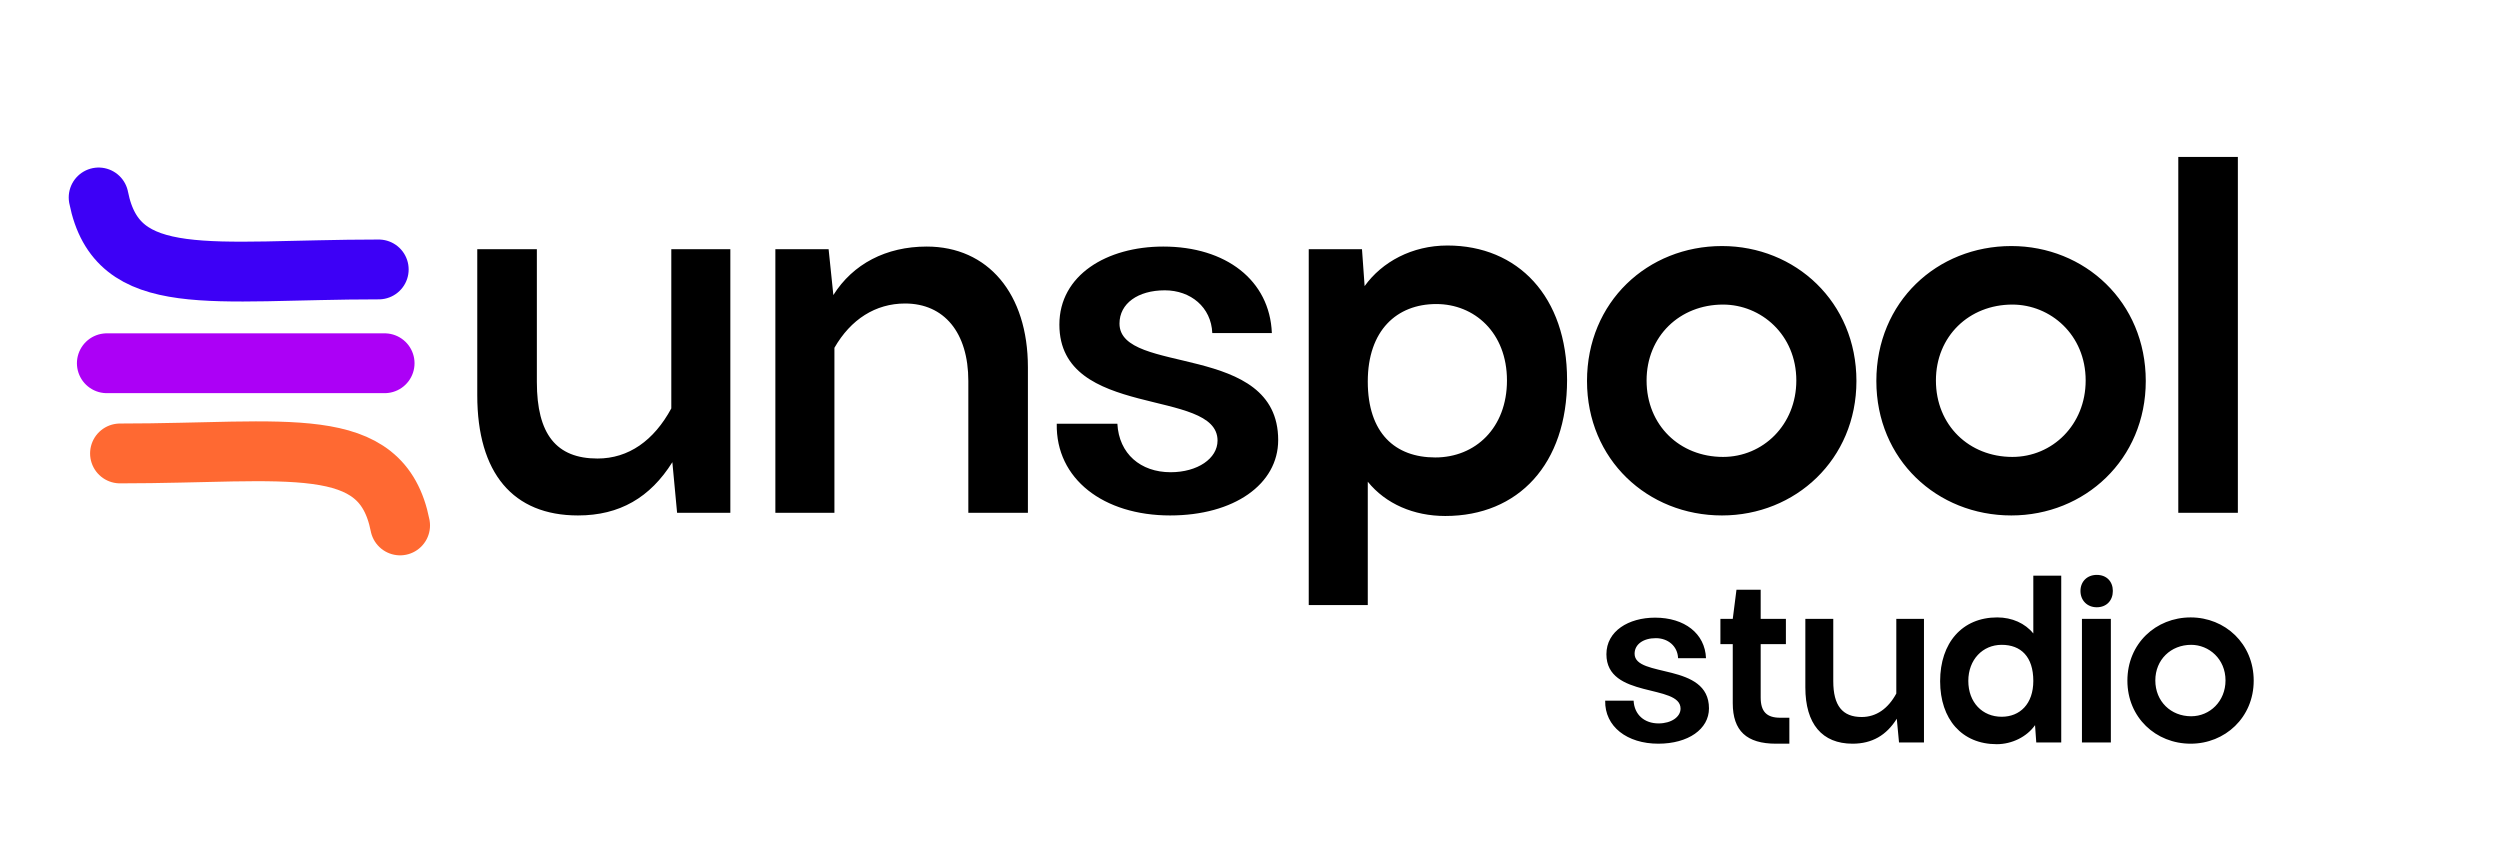 <svg width="117" height="40" viewBox="0 0 117 40" fill="none" xmlns="http://www.w3.org/2000/svg">
<path d="M22.336 18.497V11.663H25.125V17.881C25.125 20.323 26.038 21.459 27.962 21.459C29.418 21.459 30.602 20.62 31.417 19.114V11.663H34.18V24H31.688L31.466 21.631C30.43 23.284 28.999 24.123 27.049 24.123C24.014 24.123 22.336 22.149 22.336 18.497ZM48.106 17.19V24H45.318V17.831C45.318 15.561 44.183 14.204 42.357 14.204C40.975 14.204 39.816 14.944 39.051 16.277V24H36.287V11.663H38.779L39.001 13.809C39.914 12.354 41.469 11.539 43.369 11.539C46.231 11.539 48.106 13.735 48.106 17.19ZM52.392 15.142C52.392 17.585 59.819 15.981 59.819 20.595C59.819 22.668 57.746 24.123 54.761 24.123C51.652 24.123 49.406 22.421 49.456 19.83H52.293C52.367 21.236 53.379 22.1 54.785 22.1C56.044 22.1 56.981 21.459 56.981 20.62C56.981 18.127 49.579 19.657 49.579 15.191C49.579 12.872 51.8 11.539 54.44 11.539C57.376 11.539 59.424 13.118 59.523 15.586H56.735C56.685 14.377 55.723 13.587 54.514 13.587C53.255 13.587 52.392 14.204 52.392 15.142ZM64.012 17.856C64.012 20.274 65.295 21.409 67.171 21.409C69.046 21.409 70.526 20.027 70.526 17.807C70.526 15.561 68.996 14.229 67.22 14.229C65.369 14.229 64.012 15.463 64.012 17.856ZM61.249 28.318V11.663H63.741L63.864 13.39C64.678 12.255 66.085 11.49 67.738 11.49C71.044 11.49 73.339 13.883 73.339 17.782C73.339 21.705 71.069 24.148 67.639 24.148C66.159 24.148 64.851 23.581 64.012 22.544V28.318H61.249ZM74.272 17.831C74.272 14.13 77.11 11.515 80.589 11.515C84.019 11.515 86.881 14.13 86.881 17.831C86.881 21.508 84.019 24.123 80.589 24.123C77.11 24.123 74.272 21.508 74.272 17.831ZM77.06 17.807C77.06 19.904 78.615 21.384 80.638 21.384C82.513 21.384 84.068 19.879 84.068 17.807C84.068 15.66 82.415 14.254 80.638 14.254C78.615 14.254 77.06 15.734 77.06 17.807ZM87.813 17.831C87.813 14.13 90.651 11.515 94.13 11.515C97.559 11.515 100.422 14.13 100.422 17.831C100.422 21.508 97.559 24.123 94.13 24.123C90.651 24.123 87.813 21.508 87.813 17.831ZM90.601 17.807C90.601 19.904 92.156 21.384 94.179 21.384C96.054 21.384 97.609 19.879 97.609 17.807C97.609 15.66 95.956 14.254 94.179 14.254C92.156 14.254 90.601 15.734 90.601 17.807ZM101.944 24V7.345H104.732V24H101.944Z" fill="black"/>
<path d="M18.725 24.59C17.86 20.21 13.49 21.221 5.616 21.221" stroke="#FF6932" stroke-width="2.8" stroke-linecap="round"/>
<path d="M4.616 9.241C5.481 13.621 9.851 12.61 17.725 12.61" stroke="#3D00F6" stroke-width="2.8" stroke-linecap="round"/>
<path d="M5 17H18" stroke="#AC00F6" stroke-width="2.8" stroke-linecap="round"/>
<path d="M76.499 30.595C76.499 31.74 79.98 30.988 79.98 33.151C79.98 34.123 79.009 34.805 77.609 34.805C76.152 34.805 75.099 34.007 75.122 32.792H76.453C76.487 33.452 76.961 33.856 77.621 33.856C78.211 33.856 78.65 33.556 78.65 33.163C78.65 31.994 75.18 32.711 75.18 30.618C75.18 29.531 76.221 28.906 77.459 28.906C78.835 28.906 79.795 29.646 79.841 30.803H78.534C78.511 30.236 78.06 29.866 77.493 29.866C76.904 29.866 76.499 30.155 76.499 30.595ZM82.4 28.964H83.58V30.144H82.4V32.642C82.4 33.301 82.678 33.59 83.314 33.59H83.742V34.805H83.117C81.741 34.805 81.093 34.203 81.093 32.908V30.144H80.515V28.964H81.093L81.267 27.599H82.4V28.964ZM84.49 32.168V28.964H85.797V31.879C85.797 33.024 86.225 33.556 87.127 33.556C87.81 33.556 88.365 33.163 88.747 32.457V28.964H90.042V34.747H88.874L88.77 33.637C88.284 34.412 87.613 34.805 86.699 34.805C85.277 34.805 84.49 33.88 84.49 32.168ZM95.159 31.867C95.159 30.734 94.58 30.178 93.678 30.178C92.788 30.178 92.117 30.872 92.117 31.867C92.117 32.873 92.776 33.544 93.678 33.544C94.534 33.544 95.159 32.943 95.159 31.867ZM96.466 26.94V34.747H95.297L95.24 33.937C94.858 34.481 94.164 34.828 93.447 34.828C91.816 34.828 90.798 33.66 90.798 31.879C90.798 30.086 91.828 28.895 93.47 28.895C94.164 28.895 94.777 29.172 95.159 29.646V26.94H96.466ZM97.435 34.747V28.964H98.788V34.747H97.435ZM97.366 27.657C97.366 27.217 97.678 26.905 98.129 26.905C98.592 26.905 98.881 27.217 98.881 27.657C98.881 28.096 98.592 28.42 98.129 28.42C97.678 28.42 97.366 28.096 97.366 27.657ZM99.562 31.855C99.562 30.121 100.892 28.895 102.523 28.895C104.131 28.895 105.473 30.121 105.473 31.855C105.473 33.579 104.131 34.805 102.523 34.805C100.892 34.805 99.562 33.579 99.562 31.855ZM100.869 31.844C100.869 32.827 101.598 33.521 102.546 33.521C103.425 33.521 104.154 32.816 104.154 31.844C104.154 30.838 103.379 30.178 102.546 30.178C101.598 30.178 100.869 30.872 100.869 31.844Z" fill="black"/>
</svg>
